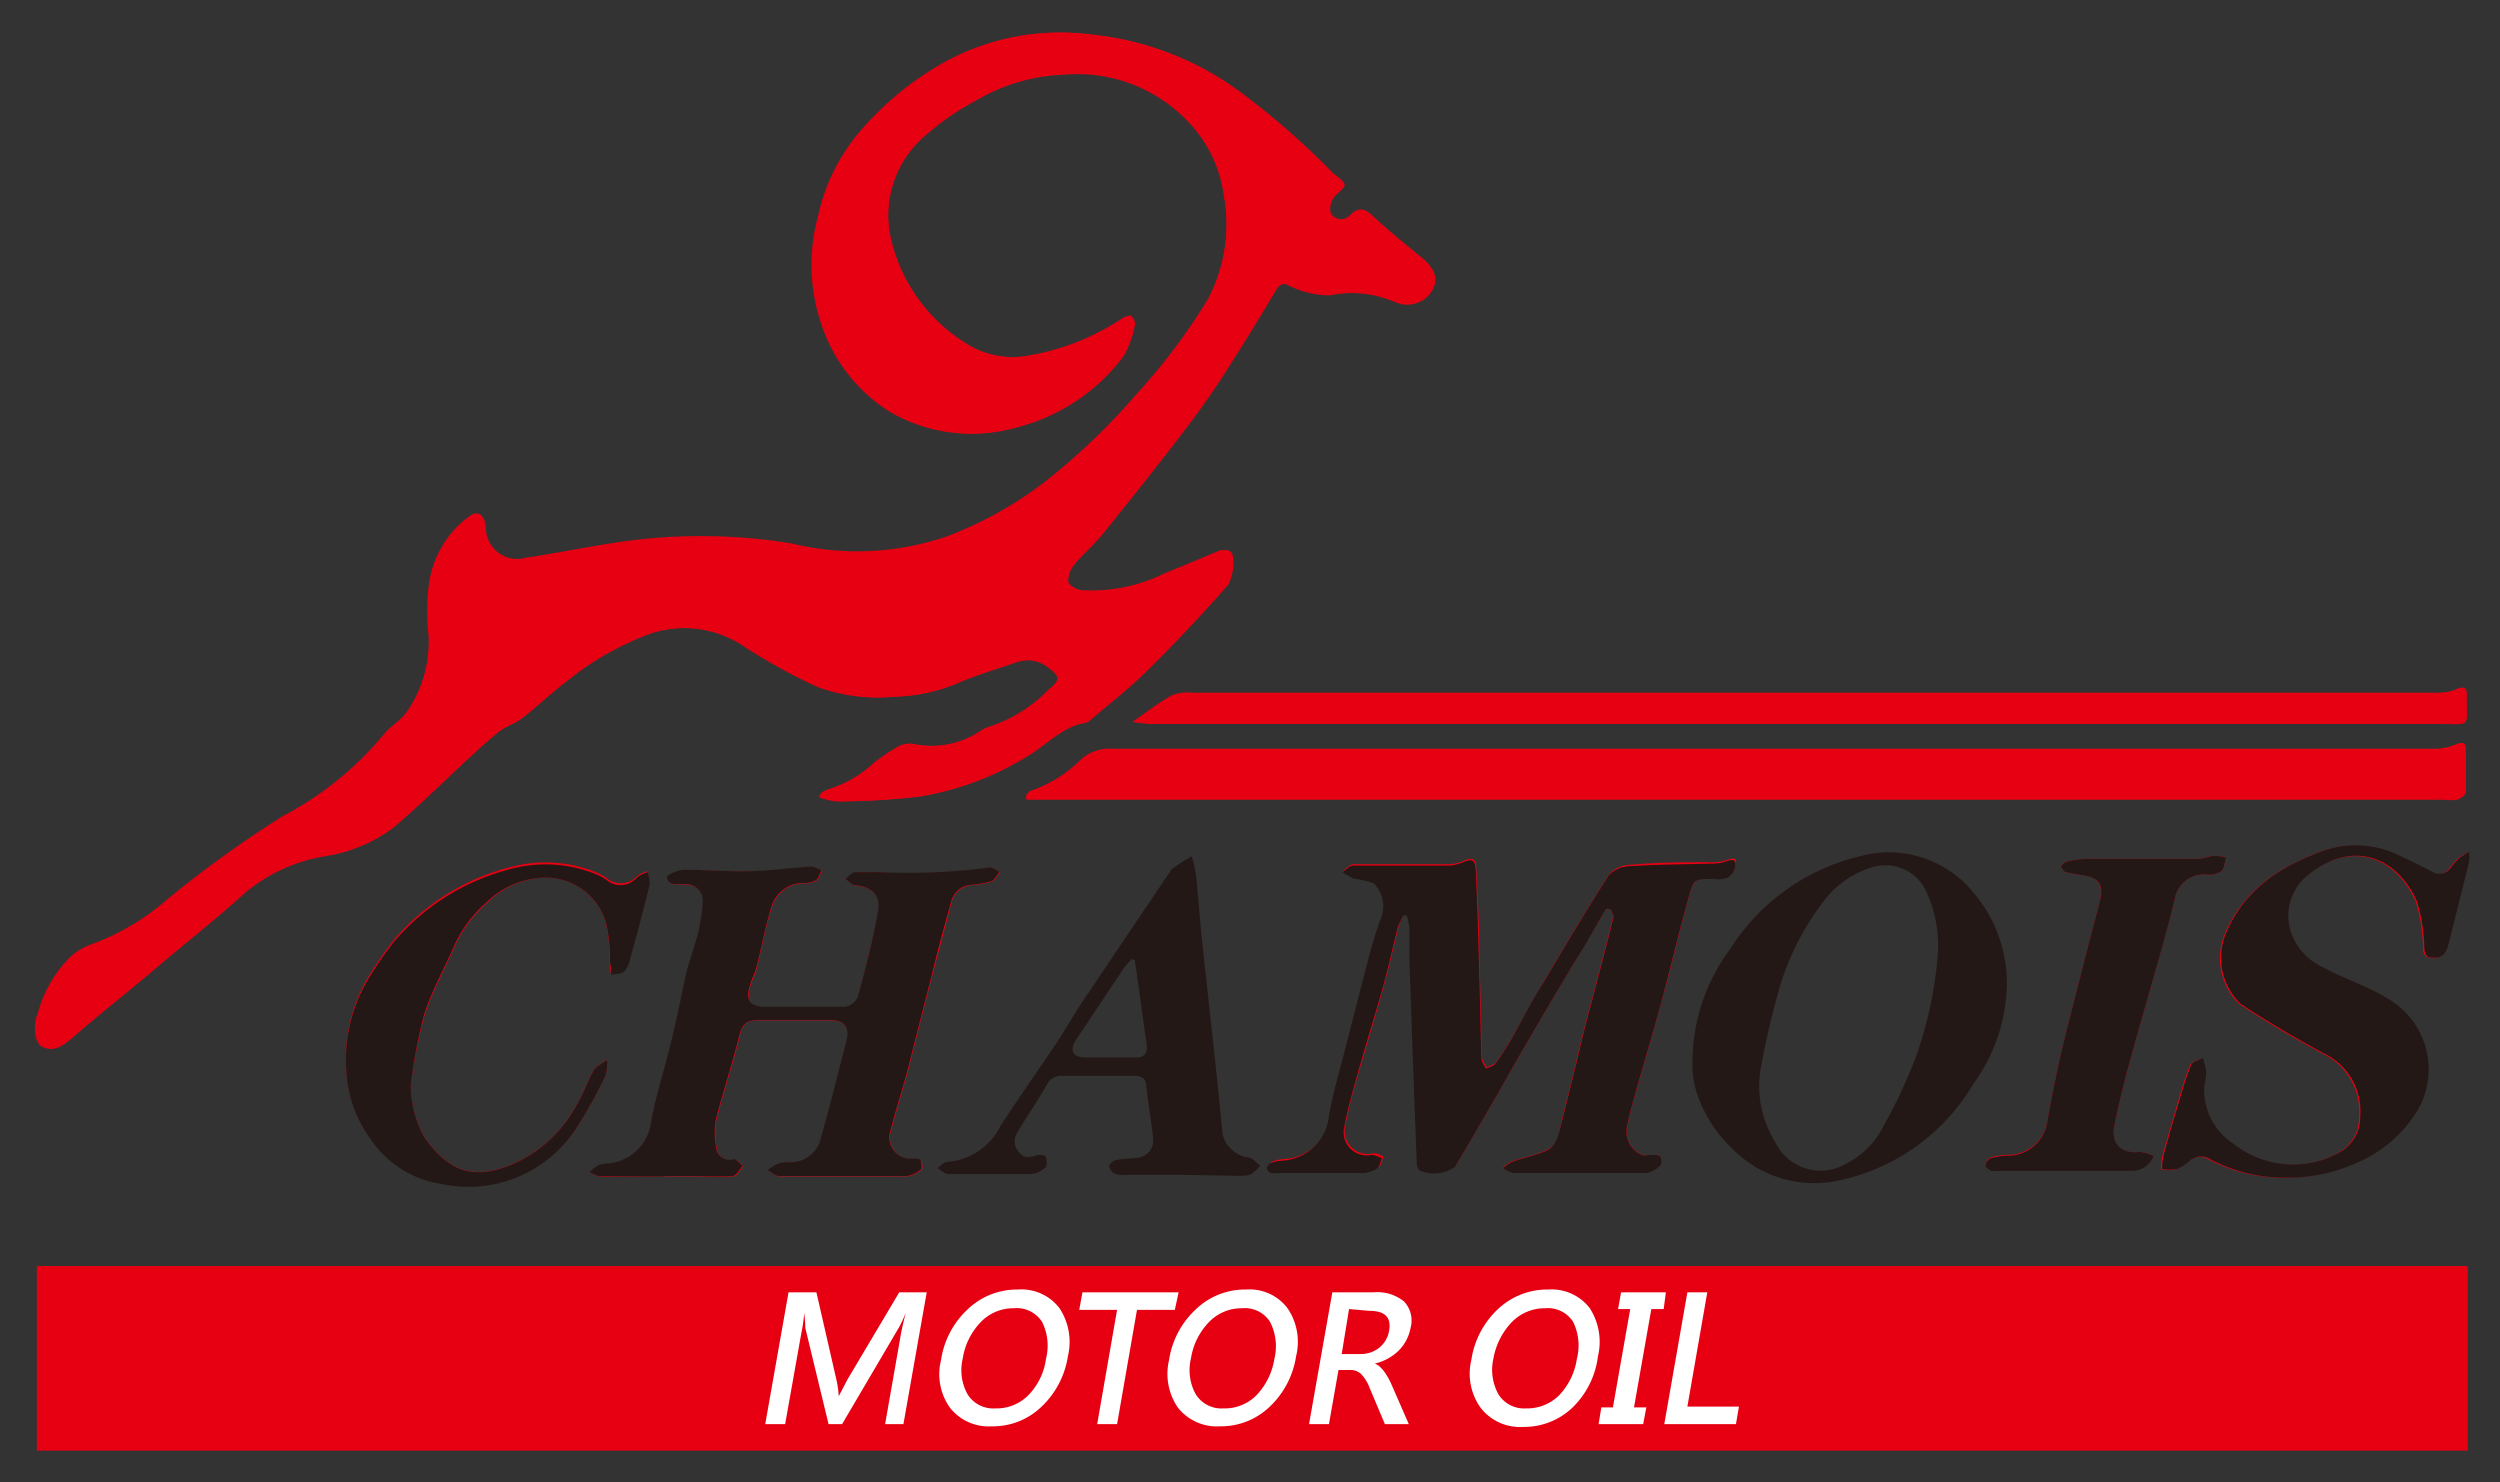 <svg id="圖層_1" data-name="圖層 1" xmlns="http://www.w3.org/2000/svg" viewBox="0 0 125.55 74.44"><rect x="0" y="0" width="125.55" height="74.44" fill="#333333" stroke="none"/><defs><style>.cls-1,.cls-3{fill:#e60012;}.cls-1,.cls-2{fill-rule:evenodd;}.cls-2{fill:#231815;}.cls-4{fill:#fff;}</style></defs><title>千畝石LOGO-011</title><path class="cls-1" d="M41.23,39.84a1.09,1.09,0,0,1,0,.18,3.27,3.27,0,0,0,.91.22A36.74,36.74,0,0,0,46.2,40a14.8,14.8,0,0,0,5.37-2c1-.58,1.78-1.53,3-1.71a.72.72,0,0,0,.22-.15c.95-.82,1.95-1.58,2.84-2.47,1.4-1.38,2.75-2.82,4.05-4.3A2.35,2.35,0,0,0,61.92,28c0-.33-.3-.46-.65-.32-.88.37-1.76.74-2.64,1.09a8.38,8.38,0,0,1-4.23.88c-.27,0-.7-.23-.75-.44a1.24,1.24,0,0,1,.32-.87c.44-.54,1-1,1.42-1.53,1.45-1.8,2.9-3.61,4.29-5.45.76-1,1.45-2,2.13-3.09.78-1.21,1.53-2.46,2.27-3.69.17-.28.36-.4.66-.28a4.67,4.67,0,0,0,2.06.53,5.59,5.59,0,0,1,3.42.37A1.39,1.39,0,0,0,72,14.43c.23-.47,0-1-.58-1.48-.85-.69-1.7-1.38-2.5-2.13-.38-.35-.66-.41-1-.05a.67.67,0,0,1-1,.05c-.23-.23-.1-.79.21-1.06.53-.47.53-.49,0-.92a2.31,2.31,0,0,1-.24-.2,38.1,38.1,0,0,0-4.32-3.81,15.09,15.09,0,0,0-7.63-3.08,12,12,0,0,0-8.12,1.78,15.55,15.55,0,0,0-3.39,2.88,9.71,9.71,0,0,0-2.27,4.45,9.25,9.25,0,0,0,.21,5.55,8.24,8.24,0,0,0,3.36,4.25,8.08,8.08,0,0,0,6.35.8,9.66,9.66,0,0,0,5.36-3.59A5.07,5.07,0,0,0,57,16.3a.56.56,0,0,0-.21-.45c-.05,0-.28.05-.41.13a12.28,12.28,0,0,1-4.72,1.89,4.34,4.34,0,0,1-3.11-.6A8.41,8.41,0,0,1,44.74,12a5.27,5.27,0,0,1,1.67-5.19A13.4,13.4,0,0,1,49,5.05a9.46,9.46,0,0,1,4.46-1.3,7.68,7.68,0,0,1,6.2,2.34A6.57,6.57,0,0,1,61.46,9.8,8.05,8.05,0,0,1,60.68,15a31.21,31.21,0,0,1-3.62,4.81,33.27,33.27,0,0,1-4.49,4.31,19.17,19.17,0,0,1-5,2.81,13.88,13.88,0,0,1-7.82.36,28.29,28.29,0,0,0-9.09,0c-1.42.22-2.83.51-4.26.72a1.57,1.57,0,0,1-2-1.51,2.09,2.09,0,0,0-.07-.36c-.13-.34-.38-.46-.69-.26a4.91,4.91,0,0,0-2.08,3.5,10.86,10.86,0,0,0,0,2.42,6.32,6.32,0,0,1-1.17,4c-.29.39-.75.66-1.05,1A16.67,16.67,0,0,1,14.19,41a55.63,55.63,0,0,0-5.81,4.27,12,12,0,0,1-3.73,2.22,3.29,3.29,0,0,0-1.06.6,6.22,6.22,0,0,0-1.7,2.89c-.26.59-.12,1.43.24,1.6.59.28,1.05-.08,1.46-.42C5,50.94,6.42,49.75,7.85,48.56s3-2.47,4.47-3.78a8.39,8.39,0,0,1,4-1.82,7.59,7.59,0,0,0,3.41-1.38c1.3-1.1,2.51-2.3,3.76-3.46.49-.45,1-.92,1.49-1.32s.84-.44,1.22-.72c.8-.62,1.54-1.34,2.36-1.95a14.54,14.54,0,0,1,4.1-2.31,5.36,5.36,0,0,1,4.77.69,29.71,29.71,0,0,0,3.65,2,8.87,8.87,0,0,0,3.83.48,8.74,8.74,0,0,0,3.34-.75c.93-.38,1.9-.66,2.86-1a1.61,1.61,0,0,1,1.49.26c.64.46.68.63.08,1.12a7.29,7.29,0,0,1-3.08,1.91,1.8,1.8,0,0,0-.43.23,4.38,4.38,0,0,1-3.25.62,1.2,1.2,0,0,0-.83.13,8.71,8.71,0,0,0-1.2.81,6.06,6.06,0,0,1-2.36,1.35A1.2,1.2,0,0,0,41.23,39.84Z"/><path class="cls-1" d="M51.54,39.93c0,.08,0,.16,0,.23h71.13a2.25,2.25,0,0,0,.69,0c.17,0,.41-.24.41-.38,0-.72,0-1.44,0-2.16,0-.29-.16-.35-.45-.23a2.81,2.81,0,0,1-1,.23H55.81a2.18,2.18,0,0,0-1.48.5,6.57,6.57,0,0,1-2.52,1.6C51.7,39.72,51.63,39.85,51.54,39.93Z"/><path class="cls-1" d="M80.66,45.64l.19,0c.06.12.18.26.16.38-.11.55-.27,1.1-.41,1.65-.32,1.28-.67,2.55-1,3.83-.18.7-.34,1.4-.51,2.09s-.4,1.67-.62,2.49c-.16.61-.12,1.37-.81,1.68s-1.15.36-1.72.56a1.67,1.67,0,0,0-.47.33,1.32,1.32,0,0,0,.53.24c2.21,0,4.43,0,6.64,0a1.35,1.35,0,0,0,.72-.37.5.5,0,0,0,0-.45C83.32,58,83.1,58,83,58s-.38.07-.51,0a1.29,1.29,0,0,1-.73-1.61c.08-.37.17-.74.27-1.1.5-1.74,1-3.48,1.48-5.22s.84-3.35,1.3-5c.25-.93.32-.94,1.28-1a1.38,1.38,0,0,0,.74-.08.84.84,0,0,0,.36-.66c0-.34-.33-.18-.56-.11a2.25,2.25,0,0,1-.58.08c-1.39,0-2.77,0-4.16.13a1.51,1.51,0,0,0-1.07.46c-1.13,1.76-2.2,3.57-3.27,5.37-.55.93-1.06,1.88-1.6,2.82-.25.43-.52.86-.81,1.26-.11.14-.32.18-.49.26-.07-.16-.22-.33-.22-.49-.06-1.75-.08-3.5-.14-5.24,0-1.41-.08-2.81-.15-4.21,0-.57-.19-.63-.68-.41a1.92,1.92,0,0,1-.67.15c-.81,0-1.62,0-2.43,0s-1.59,0-2.37,0c-.19,0-.36.21-.54.33a3.74,3.74,0,0,0,.58.33,4.49,4.49,0,0,1,1,.24,1.64,1.64,0,0,1,.37,1.87c-.25.69-.45,1.39-.63,2.09-.35,1.3-.67,2.6-1,3.89s-.7,2.52-.94,3.8a2.49,2.49,0,0,1-2.36,2.26,1.68,1.68,0,0,0-.58.13.36.36,0,0,0-.18.27c0,.08.15.17.25.22a1.12,1.12,0,0,0,.32,0c1.43,0,2.85,0,4.27,0a1.42,1.42,0,0,0,.7-.23c.13-.1.16-.35.24-.52-.18-.06-.36-.19-.52-.16a1.16,1.16,0,0,1-1.4-1.43c.15-.78.35-1.55.57-2.31.48-1.67,1-3.33,1.45-5,.24-.9.44-1.82.67-2.73a6.27,6.27,0,0,1,.29-.58l.15,0a3.16,3.16,0,0,1,.14.59c0,.54,0,1.08,0,1.62q.18,5.1.37,10.2a.65.65,0,0,0,.12.39,1.82,1.82,0,0,0,1.8-.17c.68-1.14,1.34-2.28,2-3.42.54-.94,1.06-1.88,1.61-2.81.79-1.37,1.6-2.73,2.42-4.1C79.62,47.4,80.13,46.52,80.66,45.64Z"/><path class="cls-1" d="M33.38,59.08h1.78a15.69,15.69,0,0,0,1.68,0c.18,0,.33-.33.48-.51-.14-.12-.32-.36-.43-.34a.68.68,0,0,1-.9-.62,3.72,3.72,0,0,1,0-1.41c.36-1.41.83-2.79,1.17-4.2.14-.61.39-.78,1-.76,1.18,0,2.34,0,3.52,0,.75,0,1,.36.85,1.09-.42,1.58-.79,3.16-1.25,4.73a1.57,1.57,0,0,1-1.54,1.33,1.74,1.74,0,0,0-.65.07,2.6,2.6,0,0,0-.51.33c.19.1.38.29.57.29q3.23,0,6.43,0a1.34,1.34,0,0,0,.69-.33c.08-.07.07-.32,0-.44s-.24-.12-.37-.11a1.07,1.07,0,0,1-1.16-1.39c.26-1,.58-2,.85-3,.41-1.58.8-3.16,1.21-4.74.33-1.27.68-2.53,1-3.79a1.12,1.12,0,0,1,.92-.82,5.33,5.33,0,0,0,1.06-.17c.19-.06.3-.32.45-.49-.15-.08-.33-.24-.47-.22a31.11,31.11,0,0,1-5.54.24c-.41,0-.83-.07-1.24,0-.18,0-.33.22-.5.34.17.11.33.3.52.32.85.08,1.29.54,1.11,1.38-.3,1.43-.66,2.83-1,4.23a.88.88,0,0,1-.66.49c-1.37,0-2.74,0-4.11,0-.66,0-.86-.31-.67-1,.09-.33.26-.63.35-1,.24-1,.42-2,.72-2.93a1.68,1.68,0,0,1,1.6-1.29,1.29,1.29,0,0,0,.67-.14c.13-.09.18-.33.27-.5-.17-.06-.34-.2-.5-.18-1,.06-2,.21-3.06.23s-2.23-.08-3.34-.07c-.3,0-.87.26-.86.35.06.45.48.35.81.37h.11a.84.84,0,0,1,.88.94,9.87,9.87,0,0,1-.24,1.54c-.16.63-.39,1.23-.55,1.85s-.27,1.26-.41,1.89-.28,1.27-.43,1.89c-.31,1.25-.71,2.48-.95,3.74a2.4,2.4,0,0,1-2.16,2.18,1.78,1.78,0,0,0-.47.07,3.25,3.25,0,0,0-.47.36,1.5,1.5,0,0,0,.53.22C31.22,59.09,32.31,59.08,33.38,59.08Z"/><path class="cls-1" d="M56.89,36.25a7.7,7.7,0,0,0,1,.1h64.75c1.47,0,1.23.18,1.24-1.31a1.55,1.55,0,0,0,0-.22c0-.28-.16-.35-.45-.23a2.22,2.22,0,0,1-.88.2H59.8a2,2,0,0,0-.95.13C58.21,35.29,57.62,35.75,56.89,36.25Z"/><path class="cls-1" d="M114.67,59.14a8.37,8.37,0,0,0,3.58-.74,6.65,6.65,0,0,0,3-2.44,4.09,4.09,0,0,0-1.32-5.76c-1-.65-2.21-1-3.27-1.59A3,3,0,0,1,115,46.85a2.61,2.61,0,0,1,1-3c2.15-1.64,4.34-.79,5.32,1.43a8.69,8.69,0,0,1,.37,2.36c0,.29.1.42.39.47.59.08.74-.33.85-.77q.52-2,1-4a1.68,1.68,0,0,0,0-.54,4.13,4.13,0,0,0-.49.32,3.89,3.89,0,0,0-.46.53.7.7,0,0,1-.93.13c-.49-.25-1-.5-1.48-.73a5,5,0,0,0-3.82-.35c-2.23.78-4.14,2-5.07,4.32a3.21,3.21,0,0,0,.77,3.4c1.34.89,2.74,1.71,4.14,2.47a3.23,3.23,0,0,1,1.88,3.23,2,2,0,0,1-.85,1.66,4.79,4.79,0,0,1-5.51-.32,3.2,3.2,0,0,1-1.46-3,2.91,2.91,0,0,0,.09-.58,4.81,4.81,0,0,0-.17-.73c-.21.11-.52.18-.59.35a17.32,17.32,0,0,0-.57,1.72c-.29,1-.56,1.91-.83,2.88a3.28,3.28,0,0,0-.06.63,2.51,2.51,0,0,0,.76,0,2.31,2.31,0,0,0,.63-.42.87.87,0,0,1,1-.09A7.85,7.85,0,0,0,114.67,59.14Z"/><path class="cls-1" d="M20.63,54.44A28.78,28.78,0,0,1,21.32,51c.4-1.25,1.06-2.4,1.58-3.61a6.34,6.34,0,0,1,1.59-2.07A4.25,4.25,0,0,1,27,44.1a3.15,3.15,0,0,1,3.42,2.22,8.11,8.11,0,0,1,.19,2c0,.19.05.38.06.58.22,0,.48,0,.63-.14a1.2,1.2,0,0,0,.31-.59c.36-1.27.7-2.53,1-3.8a2,2,0,0,0-.1-.62,1.75,1.75,0,0,0-.53.26,1.1,1.1,0,0,1-1.42.16,3.21,3.21,0,0,0-.5-.31,6.72,6.72,0,0,0-4.16-.38,11.36,11.36,0,0,0-6.14,3.75,17.76,17.76,0,0,0-1.36,2,7.92,7.92,0,0,0-1,4.57,6.29,6.29,0,0,0,1.19,3.33,5.18,5.18,0,0,0,3.49,2.22A6.47,6.47,0,0,0,29,56.57,22.18,22.18,0,0,0,30.41,54a2.18,2.18,0,0,0,.08-.78c-.23.17-.53.29-.66.51-.32.54-.51,1.14-.83,1.68a6.74,6.74,0,0,1-3.33,3.08c-2.05.83-3.21.21-4.36-1.38A5.47,5.47,0,0,1,20.63,54.44Z"/><path class="cls-1" d="M108.16,58.06a2.08,2.08,0,0,0-.7-.21c-.95.11-1.46-.36-1.28-1.3s.39-1.76.61-2.63c.43-1.59.89-3.17,1.34-4.76.37-1.35.76-2.69,1.08-4a1.5,1.5,0,0,1,1.63-1.24,1.12,1.12,0,0,0,.72-.17c.15-.14.16-.45.24-.68a2.5,2.5,0,0,0-.61-.09c-.27,0-.54.15-.83.15-1.82,0-3.64,0-5.46,0a5.19,5.19,0,0,0-1.11.14c-.12,0-.2.16-.3.25.09.1.16.24.28.28a8.28,8.28,0,0,0,.84.16c.79.12,1,.47.86,1.23-.27,1.09-.57,2.17-.84,3.26-.36,1.42-.74,2.84-1.08,4.26-.27,1.17-.5,2.35-.72,3.52A2,2,0,0,1,100.89,58a3.06,3.06,0,0,0-.94.14.48.48,0,0,0-.24.36c0,.08.18.21.29.26a1.12,1.12,0,0,0,.37,0c2.22,0,4.44,0,6.65,0A1.18,1.18,0,0,0,108.16,58.06Z"/><path class="cls-1" d="M41.23,39.84a1.2,1.2,0,0,1,.31-.18,6.06,6.06,0,0,0,2.36-1.35,8.71,8.71,0,0,1,1.2-.81,1.2,1.2,0,0,1,.83-.13,4.38,4.38,0,0,0,3.25-.62,1.8,1.8,0,0,1,.43-.23,7.29,7.29,0,0,0,3.08-1.91c.6-.49.56-.66-.08-1.12a1.61,1.61,0,0,0-1.49-.26c-1,.3-1.93.58-2.86,1a8.74,8.74,0,0,1-3.34.75,8.87,8.87,0,0,1-3.83-.48,29.71,29.71,0,0,1-3.65-2,5.36,5.36,0,0,0-4.77-.69,14.54,14.54,0,0,0-4.1,2.31c-.82.61-1.56,1.33-2.36,1.95-.38.28-.85.43-1.22.72s-1,.87-1.49,1.32c-1.25,1.16-2.46,2.36-3.76,3.46A7.59,7.59,0,0,1,16.33,43a8.39,8.39,0,0,0-4,1.82c-1.44,1.31-3,2.53-4.47,3.78S5,50.94,3.59,52.11c-.41.34-.87.7-1.46.42-.36-.17-.5-1-.24-1.6A6.22,6.22,0,0,1,3.59,48a3.29,3.29,0,0,1,1.06-.6,12,12,0,0,0,3.73-2.22A55.63,55.63,0,0,1,14.19,41a16.67,16.67,0,0,0,5.11-4.09c.3-.39.76-.66,1.05-1a6.32,6.32,0,0,0,1.17-4,10.86,10.86,0,0,1,0-2.42,4.91,4.91,0,0,1,2.08-3.5c.31-.2.56-.08.69.26a2.09,2.09,0,0,1,.07.36,1.57,1.57,0,0,0,2,1.51c1.43-.21,2.84-.5,4.26-.72a28.29,28.29,0,0,1,9.09,0A13.88,13.88,0,0,0,47.61,27a19.17,19.17,0,0,0,5-2.81,33.27,33.27,0,0,0,4.49-4.31A31.21,31.21,0,0,0,60.68,15a8.05,8.05,0,0,0,.78-5.24,6.57,6.57,0,0,0-1.85-3.71,7.68,7.68,0,0,0-6.2-2.34A9.46,9.46,0,0,0,49,5.05a13.4,13.4,0,0,0-2.54,1.77A5.27,5.27,0,0,0,44.74,12a8.41,8.41,0,0,0,3.79,5.26,4.34,4.34,0,0,0,3.11.6A12.28,12.28,0,0,0,56.36,16c.13-.08.36-.18.41-.13a.56.56,0,0,1,.21.45,5.07,5.07,0,0,1-.63,1.57A9.66,9.66,0,0,1,51,21.46a8.08,8.08,0,0,1-6.35-.8,8.24,8.24,0,0,1-3.36-4.25,9.25,9.25,0,0,1-.21-5.55,9.71,9.71,0,0,1,2.27-4.45,15.55,15.55,0,0,1,3.39-2.88,12,12,0,0,1,8.12-1.78,15.09,15.09,0,0,1,7.63,3.08A38.1,38.1,0,0,1,66.8,8.64a2.31,2.31,0,0,0,.24.2c.58.43.58.45,0,.92-.31.27-.44.83-.21,1.06a.67.67,0,0,0,1-.05c.38-.36.66-.3,1,.05.8.75,1.65,1.44,2.5,2.13.58.48.81,1,.58,1.48a1.39,1.39,0,0,1-1.79.77,5.59,5.59,0,0,0-3.42-.37,4.67,4.67,0,0,1-2.06-.53c-.3-.12-.49,0-.66.28-.74,1.23-1.49,2.48-2.27,3.69-.68,1.05-1.37,2.1-2.13,3.09-1.39,1.84-2.84,3.65-4.29,5.45-.44.54-1,1-1.42,1.53a1.24,1.24,0,0,0-.32.87c.05.21.48.41.75.44a8.38,8.38,0,0,0,4.23-.88c.88-.35,1.76-.72,2.64-1.09.35-.14.65,0,.65.32a2.35,2.35,0,0,1-.25,1.38c-1.3,1.48-2.65,2.92-4.05,4.3-.89.89-1.89,1.65-2.84,2.47a.72.72,0,0,1-.22.15c-1.21.18-2,1.13-3,1.71a14.8,14.8,0,0,1-5.37,2,36.74,36.74,0,0,1-4.07.24,3.27,3.27,0,0,1-.91-.22A1.09,1.09,0,0,0,41.23,39.84Z"/><path class="cls-1" d="M51.54,39.93c.09-.08.16-.21.27-.23a6.57,6.57,0,0,0,2.52-1.6,2.18,2.18,0,0,1,1.48-.5h66.58a2.81,2.81,0,0,0,1-.23c.29-.12.44-.06.45.23,0,.72,0,1.44,0,2.16,0,.14-.24.33-.41.38a2.25,2.25,0,0,1-.69,0H51.58C51.57,40.09,51.55,40,51.54,39.93Z"/><path class="cls-2" d="M80.66,45.64c-.53.88-1,1.76-1.56,2.63-.82,1.37-1.63,2.73-2.42,4.1-.55.93-1.07,1.87-1.61,2.81-.66,1.14-1.32,2.28-2,3.42a1.82,1.82,0,0,1-1.8.17.65.65,0,0,1-.12-.39q-.2-5.1-.37-10.2c0-.54,0-1.08,0-1.62a3.16,3.16,0,0,0-.14-.59l-.15,0a6.27,6.27,0,0,0-.29.58c-.23.91-.43,1.83-.67,2.73-.46,1.67-1,3.33-1.45,5-.22.76-.42,1.53-.57,2.31A1.16,1.16,0,0,0,68.88,58c.16,0,.34.1.52.16-.08.17-.11.42-.24.52a1.42,1.42,0,0,1-.7.23c-1.42,0-2.84,0-4.27,0a1.12,1.12,0,0,1-.32,0c-.1,0-.24-.14-.25-.22a.36.36,0,0,1,.18-.27,1.68,1.68,0,0,1,.58-.13A2.49,2.49,0,0,0,66.74,56c.24-1.28.62-2.53.94-3.8s.66-2.59,1-3.89c.18-.7.38-1.4.63-2.09A1.64,1.64,0,0,0,69,44.37a4.49,4.49,0,0,0-1-.24,3.74,3.74,0,0,1-.58-.33c.18-.12.35-.33.54-.33.78,0,1.58,0,2.37,0s1.62,0,2.43,0a1.92,1.92,0,0,0,.67-.15c.49-.22.66-.16.68.41.07,1.4.12,2.8.15,4.21.06,1.74.08,3.49.14,5.24,0,.16.15.33.22.49.17-.08.38-.12.49-.26.29-.4.56-.83.81-1.26.54-.94,1-1.89,1.6-2.82,1.07-1.8,2.14-3.61,3.27-5.37a1.51,1.51,0,0,1,1.07-.46c1.39-.09,2.77-.09,4.16-.13a2.25,2.25,0,0,0,.58-.08c.23-.07.52-.23.56.11a.84.84,0,0,1-.36.66,1.38,1.38,0,0,1-.74.08c-1,0-1,0-1.28,1-.46,1.66-.86,3.34-1.3,5s-1,3.48-1.48,5.22c-.1.36-.19.73-.27,1.1A1.29,1.29,0,0,0,82.45,58c.13.07.34,0,.51,0s.36,0,.42.09a.5.5,0,0,1,0,.45,1.35,1.35,0,0,1-.72.37c-2.21,0-4.43,0-6.64,0a1.32,1.32,0,0,1-.53-.24,1.67,1.67,0,0,1,.47-.33c.57-.2,1.17-.31,1.72-.56s.65-1.07.81-1.68c.22-.82.41-1.66.62-2.49s.33-1.39.51-2.09c.33-1.28.68-2.55,1-3.83.14-.55.3-1.1.41-1.65,0-.12-.1-.26-.16-.38Z"/><path class="cls-2" d="M33.38,59.08c-1.07,0-2.16,0-3.24,0a1.5,1.5,0,0,1-.53-.22,3.25,3.25,0,0,1,.47-.36,1.78,1.78,0,0,1,.47-.07,2.4,2.4,0,0,0,2.16-2.18c.24-1.26.64-2.49.95-3.74.15-.62.29-1.25.43-1.89s.25-1.27.41-1.89.39-1.22.55-1.85a9.87,9.87,0,0,0,.24-1.54.84.84,0,0,0-.88-.94H34.3c-.33,0-.75.08-.81-.37,0-.09.56-.34.86-.35,1.11,0,2.23.1,3.34.07s2-.17,3.06-.23c.16,0,.33.12.5.18-.09.17-.14.41-.27.5a1.29,1.29,0,0,1-.67.14,1.68,1.68,0,0,0-1.6,1.29c-.3,1-.48,2-.72,2.93-.09.33-.26.63-.35,1-.19.65,0,.94.67,1,1.37,0,2.74,0,4.11,0a.88.88,0,0,0,.66-.49c.38-1.4.74-2.8,1-4.23.18-.84-.26-1.3-1.11-1.38-.19,0-.35-.21-.52-.32.17-.12.32-.33.5-.34.41,0,.83,0,1.24,0a31.11,31.11,0,0,0,5.54-.24c.14,0,.32.14.47.22-.15.17-.26.43-.45.49a5.33,5.33,0,0,1-1.06.17,1.12,1.12,0,0,0-.92.82c-.35,1.26-.7,2.52-1,3.79-.41,1.58-.8,3.16-1.21,4.74-.27,1-.59,2-.85,3a1.07,1.07,0,0,0,1.16,1.39c.13,0,.34,0,.37.11s.07.37,0,.44a1.34,1.34,0,0,1-.69.33q-3.21,0-6.43,0c-.19,0-.38-.19-.57-.29a2.6,2.6,0,0,1,.51-.33,1.74,1.74,0,0,1,.65-.07,1.57,1.57,0,0,0,1.54-1.33c.46-1.57.83-3.15,1.25-4.73.19-.73-.1-1.09-.85-1.09-1.18,0-2.34,0-3.52,0-.59,0-.84.15-1,.76-.34,1.41-.81,2.79-1.17,4.2a3.72,3.72,0,0,0,0,1.41.68.68,0,0,0,.9.62c.11,0,.29.22.43.34-.15.18-.3.48-.48.51a15.69,15.69,0,0,1-1.68,0H33.38Z"/><path class="cls-1" d="M56.89,36.25c.73-.5,1.32-1,2-1.32a2,2,0,0,1,.95-.13h62.69a2.22,2.22,0,0,0,.88-.2c.29-.12.4-.05.45.23a1.55,1.55,0,0,1,0,.22c0,1.49.23,1.31-1.24,1.31H57.84A7.7,7.7,0,0,1,56.89,36.25Z"/><path class="cls-2" d="M100.78,49.63a8.73,8.73,0,0,1-1.67,4.79,10.3,10.3,0,0,1-7,4.91A5.76,5.76,0,0,1,87,57.69,6.82,6.82,0,0,1,85.25,55,4.47,4.47,0,0,1,85,53.66a9.54,9.54,0,0,1,1.89-6A10.64,10.64,0,0,1,93.41,43a5.48,5.48,0,0,1,5.7,1.83A7,7,0,0,1,100.78,49.63ZM97.32,47.9a6.47,6.47,0,0,0-.57-3.1,2.25,2.25,0,0,0-2.68-1.26,4.76,4.76,0,0,0-2.48,1.71,13.44,13.44,0,0,0-2.17,4.18,40.9,40.9,0,0,0-1,4.25,5.3,5.3,0,0,0,.73,3.67,2.53,2.53,0,0,0,3.55,1.1,4.21,4.21,0,0,0,1.9-1.92,25.55,25.55,0,0,0,1.61-3.44A20,20,0,0,0,97.32,47.9Z"/><path class="cls-2" d="M114.67,59.14a7.85,7.85,0,0,1-3.7-.94.87.87,0,0,0-1,.09,2.31,2.31,0,0,1-.63.42,2.51,2.51,0,0,1-.76,0,3.28,3.28,0,0,1,.06-.63c.27-1,.54-1.92.83-2.88a17.32,17.32,0,0,1,.57-1.72c.07-.17.38-.24.59-.35a4.81,4.81,0,0,1,.17.73,2.91,2.91,0,0,1-.09.58,3.2,3.2,0,0,0,1.46,3,4.79,4.79,0,0,0,5.51.32,2,2,0,0,0,.85-1.66,3.23,3.23,0,0,0-1.88-3.23c-1.4-.76-2.8-1.58-4.14-2.47a3.21,3.21,0,0,1-.77-3.4c.93-2.35,2.84-3.54,5.07-4.32a5,5,0,0,1,3.82.35c.5.23,1,.48,1.48.73a.7.7,0,0,0,.93-.13,3.89,3.89,0,0,1,.46-.53,4.13,4.13,0,0,1,.49-.32,1.68,1.68,0,0,1,0,.54q-.5,2-1,4c-.11.44-.26.85-.85.77-.29,0-.37-.18-.39-.47a8.69,8.69,0,0,0-.37-2.36c-1-2.22-3.17-3.07-5.32-1.43a2.61,2.61,0,0,0-1,3,3,3,0,0,0,1.63,1.76c1.06.58,2.26.94,3.27,1.59A4.09,4.09,0,0,1,121.26,56a6.65,6.65,0,0,1-3,2.44A8.37,8.37,0,0,1,114.67,59.14Z"/><path class="cls-2" d="M59.38,59H56.51a1.1,1.1,0,0,1-.52-.06.54.54,0,0,1-.29-.38c0-.1.2-.27.34-.3.33-.07.68-.07,1-.11a.88.88,0,0,0,.87-1c-.1-.87-.24-1.75-.35-2.62,0-.39-.27-.51-.63-.5H53.33a.8.8,0,0,0-.77.47c-.46.8-1,1.58-1.47,2.37a.81.81,0,0,0,.09,1c.25.32.54.26.88.15.14-.05.42,0,.46.07s.07.45,0,.53a1.29,1.29,0,0,1-.74.34c-1.39,0-2.78,0-4.17,0-.17,0-.35-.2-.53-.3.16-.11.32-.3.48-.31a3.25,3.25,0,0,0,2.69-1.82c.93-1.42,1.91-2.81,2.86-4.23.54-.82,1-1.68,1.59-2.49,1.38-2.07,2.77-4.12,4.15-6.17,0,0,0,0,0,0,.31-.22.64-.43,1-.64a6.35,6.35,0,0,1,.22,1c.12,1.18.2,2.37.33,3.55.34,3.14.7,6.28,1,9.43a1.57,1.57,0,0,0,1.29,1.15c.22,0,.4.27.6.41a2.2,2.2,0,0,1-.48.44,1.52,1.52,0,0,1-.57.07ZM57,48.22l-.16-.06a6,6,0,0,0-.41.47L54.05,52.2c-.35.52-.2.88.41.91.85,0,1.7,0,2.54,0,.55,0,.66-.28.56-.84-.17-1.15-.32-2.3-.48-3.45C57.06,48.62,57,48.42,57,48.22Z"/><path class="cls-2" d="M20.63,54.44a5.47,5.47,0,0,0,.68,2.68c1.15,1.59,2.31,2.21,4.36,1.38A6.74,6.74,0,0,0,29,55.42c.32-.54.51-1.14.83-1.68.13-.22.43-.34.66-.51a2.18,2.18,0,0,1-.08.78A22.18,22.18,0,0,1,29,56.57a6.47,6.47,0,0,1-6.88,2.88,5.18,5.18,0,0,1-3.49-2.22A6.29,6.29,0,0,1,17.4,53.9a7.92,7.92,0,0,1,1-4.57,17.76,17.76,0,0,1,1.36-2,11.36,11.36,0,0,1,6.14-3.75,6.72,6.72,0,0,1,4.16.38,3.21,3.21,0,0,1,.5.31A1.1,1.1,0,0,0,32,44.06a1.75,1.75,0,0,1,.53-.26,2,2,0,0,1,.1.62c-.31,1.27-.65,2.53-1,3.8a1.2,1.2,0,0,1-.31.59c-.15.12-.41.1-.63.14,0-.2,0-.39-.06-.58a8.11,8.11,0,0,0-.19-2A3.15,3.15,0,0,0,27,44.1a4.25,4.25,0,0,0-2.54,1.19,6.34,6.34,0,0,0-1.59,2.07c-.52,1.21-1.18,2.36-1.58,3.61A28.78,28.78,0,0,0,20.63,54.44Z"/><path class="cls-2" d="M108.16,58.06a1.18,1.18,0,0,1-1.14.74c-2.21,0-4.43,0-6.65,0a1.12,1.12,0,0,1-.37,0c-.11-.05-.29-.18-.29-.26a.48.48,0,0,1,.24-.36,3.06,3.06,0,0,1,.94-.14,2,2,0,0,0,1.94-1.81c.22-1.17.45-2.35.72-3.52.34-1.42.72-2.84,1.08-4.26.27-1.09.57-2.17.84-3.26.18-.76-.07-1.11-.86-1.23a8.28,8.28,0,0,1-.84-.16c-.12,0-.19-.18-.28-.28.1-.09.18-.23.3-.25a5.19,5.19,0,0,1,1.11-.14c1.82,0,3.64,0,5.46,0,.29,0,.56-.13.83-.15a2.5,2.5,0,0,1,.61.09c-.08.23-.09.54-.24.68a1.12,1.12,0,0,1-.72.17,1.5,1.5,0,0,0-1.63,1.24c-.32,1.36-.71,2.7-1.08,4-.45,1.59-.91,3.17-1.34,4.76-.22.87-.44,1.75-.61,2.63s.33,1.41,1.28,1.3A2.08,2.08,0,0,1,108.16,58.06Z"/><rect class="cls-3" x="1.85" y="63.58" width="122.08" height="9.27"/><path class="cls-4" d="M44.45,71.52l.75-4.27c.06-.38.16-.82.29-1.33h0a6.25,6.25,0,0,1-.33.72l-2.87,4.88h-.68l-1.17-4.84c0-.12,0-.38-.06-.76h0c0,.39-.11.88-.21,1.44l-.74,4.16h-1L39.6,64.9H41l1,4.37a4.63,4.63,0,0,1,.12.85h0l.45-.86,2.59-4.36h1.38l-1.17,6.62Z"/><path class="cls-4" d="M47.26,68.3a4.33,4.33,0,0,1,1.33-2.54,3.58,3.58,0,0,1,2.54-1,2.4,2.4,0,0,1,2.08.94,3.08,3.08,0,0,1,.42,2.41,4.39,4.39,0,0,1-1.31,2.52,3.51,3.51,0,0,1-2.51,1,2.47,2.47,0,0,1-2.1-.93A2.9,2.9,0,0,1,47.26,68.3Zm1.09-.08a2.51,2.51,0,0,0,.24,1.8,1.52,1.52,0,0,0,1.39.71,2.24,2.24,0,0,0,1.67-.67,3.23,3.23,0,0,0,.88-1.82,2.68,2.68,0,0,0-.2-1.86,1.51,1.51,0,0,0-1.41-.68,2.27,2.27,0,0,0-1.67.7A3.38,3.38,0,0,0,48.35,68.22Z"/><path class="cls-4" d="M59,65.78h-1.9l-1,5.74h-1l1-5.74h-1.9l.16-.88h4.83Z"/><path class="cls-4" d="M58.71,68.3a4.34,4.34,0,0,1,1.34-2.54,3.56,3.56,0,0,1,2.53-1,2.39,2.39,0,0,1,2.08.94,3,3,0,0,1,.43,2.41,4.39,4.39,0,0,1-1.31,2.52,3.53,3.53,0,0,1-2.51,1,2.5,2.5,0,0,1-2.11-.93A3,3,0,0,1,58.71,68.3Zm1.1-.08a2.51,2.51,0,0,0,.24,1.8,1.52,1.52,0,0,0,1.39.71,2.25,2.25,0,0,0,1.67-.67A3.44,3.44,0,0,0,64,68.24a2.68,2.68,0,0,0-.22-1.86,1.5,1.5,0,0,0-1.4-.68,2.27,2.27,0,0,0-1.67.7A3.38,3.38,0,0,0,59.81,68.22Z"/><path class="cls-4" d="M70.75,71.52h-1.2l-.76-1.8a2,2,0,0,0-.45-.73.79.79,0,0,0-.56-.19h-.56l-.48,2.72h-1l1.17-6.62H69a2.12,2.12,0,0,1,1.51.46,1.39,1.39,0,0,1,.33,1.32,2.17,2.17,0,0,1-.59,1.14,2.55,2.55,0,0,1-1.21.66v0c.29.1.56.45.82,1Zm-3-5.78L67.38,68h.9a1.49,1.49,0,0,0,1-.33,1.38,1.38,0,0,0,.48-.84c.12-.69-.22-1-1-1Z"/><path class="cls-4" d="M73.89,68.3a4.37,4.37,0,0,1,1.32-2.54,3.61,3.61,0,0,1,2.55-1,2.41,2.41,0,0,1,2.08.94,3.12,3.12,0,0,1,.41,2.41A4.33,4.33,0,0,1,79,70.66a3.52,3.52,0,0,1-2.5,1,2.51,2.51,0,0,1-2.12-.93A2.94,2.94,0,0,1,73.89,68.3ZM75,68.22a2.56,2.56,0,0,0,.25,1.8,1.52,1.52,0,0,0,1.39.71,2.27,2.27,0,0,0,1.67-.67,3.36,3.36,0,0,0,.88-1.82A2.68,2.68,0,0,0,79,66.38a1.5,1.5,0,0,0-1.4-.68,2.31,2.31,0,0,0-1.68.7A3.53,3.53,0,0,0,75,68.22Z"/><path class="cls-4" d="M83.55,65.74h-.62l-.87,4.94h.62l-.16.84H80.28l.14-.84H81l.87-4.94h-.61l.15-.84h2.25Z"/><path class="cls-4" d="M87.18,71.52h-3.6l1.16-6.62h1l-1,5.74h2.59Z"/></svg>